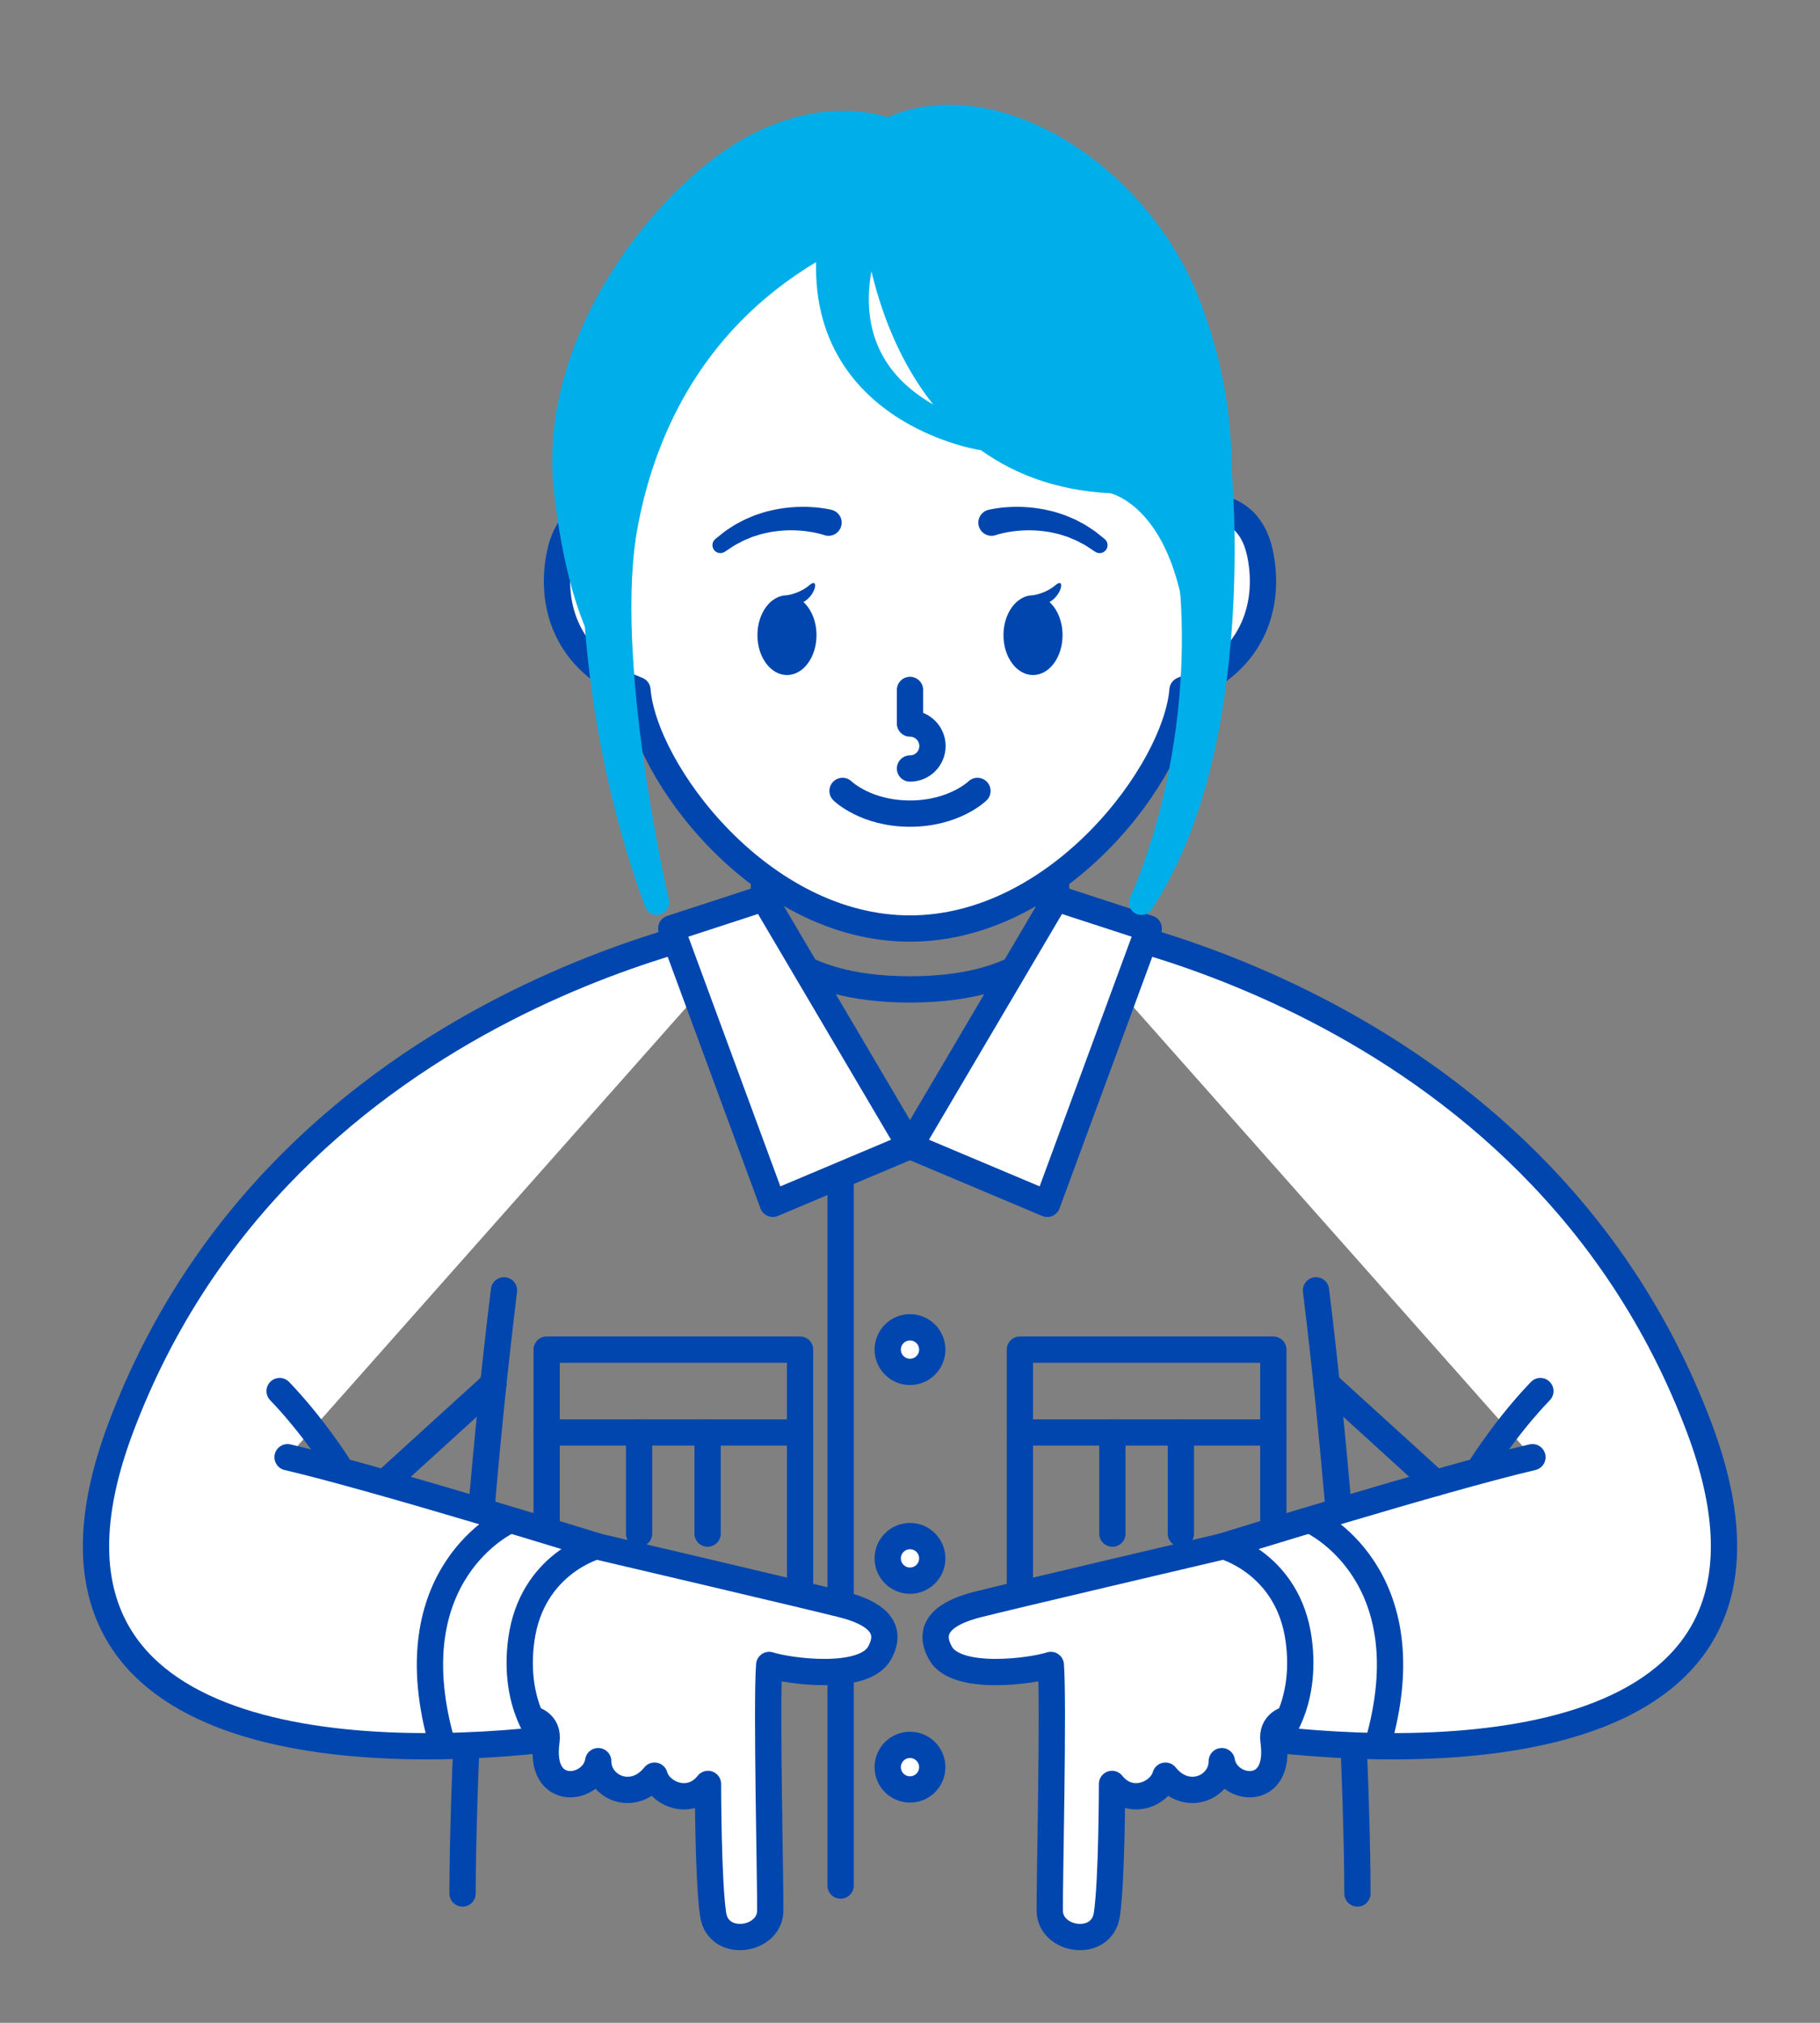 <?xml version="1.0" encoding="utf-8"?>
<!-- Generator: Adobe Illustrator 16.0.4, SVG Export Plug-In . SVG Version: 6.00 Build 0)  -->
<!DOCTYPE svg PUBLIC "-//W3C//DTD SVG 1.1//EN" "http://www.w3.org/Graphics/SVG/1.1/DTD/svg11.dtd">
<svg version="1.1" xmlns="http://www.w3.org/2000/svg" xmlns:xlink="http://www.w3.org/1999/xlink" x="0px" y="0px" width="180px"
	 height="200px" viewBox="0 0 180 200" enable-background="new 0 0 180 200" xml:space="preserve">
<rect x="0" y="0" width="180" height="200" fill="#808080" stroke="none"/>
<g id="書き出し">
</g>
<g id="レイヤー_2">
	<path fill="none" stroke="#0046AE" stroke-width="2.6" stroke-linecap="round" stroke-linejoin="round" stroke-miterlimit="10" d="
		M75.555,84.914v7.439c0,0,2.547,5.471,14.445,5.471c11.896,0,14.443-5.471,14.443-5.471v-7.439"/>
	<path fill="none" stroke="#0046AE" stroke-width="2.6" stroke-linecap="round" stroke-linejoin="round" stroke-miterlimit="10" d="
		M134.252,187.211c0-3.219-0.198-27.777-4.098-59.632"/>
	<path fill="none" stroke="#0046AE" stroke-width="2.6" stroke-linecap="round" stroke-linejoin="round" stroke-miterlimit="10" d="
		M49.845,127.579c-3.897,31.854-4.1,56.413-4.1,59.632"/>
	
		<polyline fill="none" stroke="#0046AE" stroke-width="2.6" stroke-linecap="round" stroke-linejoin="round" stroke-miterlimit="10" points="
		90,113.305 83.136,113.305 83.136,186.426 	"/>
	
		<path fill="#FFFFFF" stroke="#0046AE" stroke-width="2.6" stroke-linecap="round" stroke-linejoin="round" stroke-miterlimit="10" d="
		M92.202,133.44c0,1.214-0.986,2.2-2.202,2.2c-1.217,0-2.204-0.986-2.204-2.2c0-1.221,0.987-2.206,2.204-2.206
		C91.216,131.234,92.202,132.22,92.202,133.44z"/>
	
		<path fill="#FFFFFF" stroke="#0046AE" stroke-width="2.6" stroke-linecap="round" stroke-linejoin="round" stroke-miterlimit="10" d="
		M92.202,154.08c0,1.217-0.986,2.201-2.202,2.201c-1.217,0-2.204-0.984-2.204-2.201c0-1.219,0.987-2.203,2.204-2.203
		C91.216,151.877,92.202,152.861,92.202,154.08z"/>
	
		<path fill="#FFFFFF" stroke="#0046AE" stroke-width="2.6" stroke-linecap="round" stroke-linejoin="round" stroke-miterlimit="10" d="
		M92.202,174.723c0,1.215-0.986,2.201-2.202,2.201c-1.217,0-2.204-0.986-2.204-2.201c0-1.219,0.987-2.205,2.204-2.205
		C91.216,172.518,92.202,173.504,92.202,174.723z"/>
	
		<path fill="#FFFFFF" stroke="#0046AE" stroke-width="2.6" stroke-linecap="round" stroke-linejoin="round" stroke-miterlimit="10" d="
		M90,113.305"/>
	
		<rect x="100.869" y="133.44" fill="none" stroke="#0046AE" stroke-width="2.6" stroke-linecap="round" stroke-linejoin="round" stroke-miterlimit="10" width="25.066" height="8.192"/>
	
		<polyline fill="none" stroke="#0046AE" stroke-width="2.6" stroke-linecap="round" stroke-linejoin="round" stroke-miterlimit="10" points="
		100.869,141.633 100.869,161.626 125.936,161.626 125.936,141.633 	"/>
	
		<line fill="none" stroke="#0046AE" stroke-width="2.6" stroke-linecap="round" stroke-linejoin="round" stroke-miterlimit="10" x1="110.015" y1="141.633" x2="110.015" y2="151.629"/>
	
		<line fill="none" stroke="#0046AE" stroke-width="2.6" stroke-linecap="round" stroke-linejoin="round" stroke-miterlimit="10" x1="116.79" y1="141.633" x2="116.79" y2="151.629"/>
	
		<rect x="54.063" y="133.44" fill="none" stroke="#0046AE" stroke-width="2.6" stroke-linecap="round" stroke-linejoin="round" stroke-miterlimit="10" width="25.064" height="8.192"/>
	
		<polyline fill="none" stroke="#0046AE" stroke-width="2.6" stroke-linecap="round" stroke-linejoin="round" stroke-miterlimit="10" points="
		79.128,141.633 79.128,161.626 54.063,161.626 54.063,141.633 	"/>
	
		<line fill="none" stroke="#0046AE" stroke-width="2.6" stroke-linecap="round" stroke-linejoin="round" stroke-miterlimit="10" x1="69.983" y1="141.633" x2="69.983" y2="151.629"/>
	
		<line fill="none" stroke="#0046AE" stroke-width="2.6" stroke-linecap="round" stroke-linejoin="round" stroke-miterlimit="10" x1="63.207" y1="141.633" x2="63.207" y2="151.629"/>
	
		<path fill="#FFFFFF" stroke="#0046AE" stroke-width="2.6" stroke-linecap="round" stroke-linejoin="round" stroke-miterlimit="10" d="
		M70.02,176.381c0,0,0.004,9.552,0.51,12.912c0.505,3.364,5.589,2.641,5.649-0.36c0.041-1.988-0.399-20.591-0.104-24.317
		c1.848,0.606,9.32,1.653,10.906-1.161c1.453-2.582-0.539-4.013-3.609-4.802c-3.074-0.786-24.203-5.738-24.203-5.738
		s-6.735,0.152-11.243,6.98c-4.508,6.832,4.724,10.077,4.724,10.077s1.654,0.352,1.396,2.18c-0.807,5.737,4.662,4.912,5.116,1.974
		c0,2.592,3.434,4.117,5.573,1.436C65.245,177.37,68.22,178.66,70.02,176.381z"/>
	<g>
		
			<path fill="#FFFFFF" stroke="#0046AE" stroke-width="2.6" stroke-linecap="round" stroke-linejoin="round" stroke-miterlimit="10" d="
			M109.98,176.381c0,0-0.004,9.552-0.51,12.912c-0.505,3.364-5.589,2.641-5.648-0.36c-0.039-1.988,0.398-20.591,0.104-24.317
			c-1.849,0.606-9.321,1.653-10.907-1.161c-1.453-2.582,0.539-4.013,3.609-4.802c3.074-0.786,24.203-5.738,24.203-5.738
			s6.735,0.152,11.244,6.98c4.507,6.832-4.725,10.077-4.725,10.077s-1.653,0.352-1.396,2.18c0.808,5.737-4.662,4.912-5.116,1.974
			c0,2.592-3.434,4.117-5.573,1.436C114.755,177.37,111.782,178.66,109.98,176.381z"/>
		
			<path fill="#FFFFFF" stroke="#0046AE" stroke-width="2.6" stroke-linecap="round" stroke-linejoin="round" stroke-miterlimit="10" d="
			M151.559,144.076c-8.975,2.099-30.564,8.791-30.564,8.791s6.422,1.716,7.447,9.264c0.883,6.498-2.22,9.875-2.22,9.875
			c19.903,2.158,53.616,0.534,41.853-30.795c-16.292-43.387-63.629-50.27-63.629-50.27"/>
		
			<path fill="none" stroke="#0046AE" stroke-width="2.6" stroke-linecap="round" stroke-linejoin="round" stroke-miterlimit="10" d="
			M129.679,150.34c0,0,11.541,5.212,6.542,22.271"/>
		
			<line fill="none" stroke="#0046AE" stroke-width="2.6" stroke-linecap="round" stroke-linejoin="round" stroke-miterlimit="10" x1="141.977" y1="146.623" x2="131.209" y2="136.828"/>
		
			<line fill="none" stroke="#0046AE" stroke-width="2.6" stroke-linecap="round" stroke-linejoin="round" stroke-miterlimit="10" x1="38.023" y1="146.623" x2="48.791" y2="136.828"/>
		
			<path fill="none" stroke="#0046AE" stroke-width="2.6" stroke-linecap="round" stroke-linejoin="round" stroke-miterlimit="10" d="
			M146.603,144.829c0,0,2.453-3.87,5.742-7.292"/>
		
			<path fill="#FFFFFF" stroke="#0046AE" stroke-width="2.6" stroke-linecap="round" stroke-linejoin="round" stroke-miterlimit="10" d="
			M28.441,144.076c8.975,2.099,30.564,8.791,30.564,8.791s-6.422,1.716-7.447,9.264c-0.883,6.498,2.22,9.875,2.22,9.875
			c-19.903,2.158-53.616,0.534-41.853-30.795c16.292-43.387,63.629-50.27,63.629-50.27"/>
		
			<path fill="none" stroke="#0046AE" stroke-width="2.6" stroke-linecap="round" stroke-linejoin="round" stroke-miterlimit="10" d="
			M33.397,144.829c0,0-2.453-3.87-5.742-7.292"/>
	</g>
	
		<polygon fill="#FFFFFF" stroke="#0046AE" stroke-width="2.6" stroke-linecap="round" stroke-linejoin="round" stroke-miterlimit="10" points="
		90,113.305 104.443,88.805 113.61,91.795 103.571,119.024 	"/>
	
		<polygon fill="#FFFFFF" stroke="#0046AE" stroke-width="2.6" stroke-linecap="round" stroke-linejoin="round" stroke-miterlimit="10" points="
		90,113.305 75.555,88.805 66.388,91.795 76.429,119.024 	"/>
	
		<path fill="#FFFFFF" stroke="#0046AE" stroke-width="2.6" stroke-linecap="round" stroke-linejoin="round" stroke-miterlimit="10" d="
		M89.997,91.805c14.804,0,26.308-15.611,26.956-23.58c7.483-2.85,8.677-9.004,7.633-13.654c-0.911-4.067-4.095-4.784-6.249-4.201
		c-0.972-21.362-12.185-32.332-28.34-32.332c-16.153,0-27.368,10.97-28.338,32.332c-2.152-0.583-5.336,0.134-6.246,4.201
		c-1.046,4.65,0.147,10.804,7.631,13.654C63.691,76.193,75.194,91.805,89.997,91.805z"/>
	<path fill="none" stroke="#0046AE" stroke-width="2.6" stroke-linecap="round" stroke-linejoin="round" stroke-miterlimit="10" d="
		M90,68.215v3.32c1.228,0,2.223,1,2.223,2.227c0,1.229-0.995,2.223-2.223,2.223"/>
	<path fill="none" stroke="#0046AE" stroke-width="2.6" stroke-linecap="round" stroke-linejoin="round" stroke-miterlimit="10" d="
		M83.328,78.201c0,0,2.283,2.242,6.672,2.242c4.386,0,6.67-2.242,6.67-2.242"/>
	
		<path fill="#00AEEA" stroke="#00AEEA" stroke-width="2.455" stroke-linecap="round" stroke-linejoin="round" stroke-miterlimit="10" d="
		M86.568,21.675c0,0,1.643,24.871,23.446,25.875c0,0,7.157,1.318,8.571,14.847c1.914-9.597,3.789-19.972-1.211-32.597
		S98.092,8.05,87.796,12.925c0,0-5.849-2.625-13.885,2S54.293,33.68,56.016,48.586c1.551,13.419,5.232,16.838,5.232,16.838
		S56.833,33.5,86.568,21.675z"/>
	<path fill="#0046AE" d="M103.798,59.527c1.27-0.731,1.529-2.483,0.599-1.68c-0.983,0.849-2.229,1.006-2.229,1.006
		c-1.613,0-2.924,1.768-2.924,3.945c0,2.179,1.311,3.944,2.924,3.944c1.61,0,2.919-1.766,2.919-3.944
		C105.086,61.438,104.574,60.236,103.798,59.527z"/>
	<path fill="#0046AE" d="M79.464,59.527c1.27-0.731,1.529-2.483,0.599-1.68c-0.983,0.849-2.229,1.006-2.229,1.006
		c-1.613,0-2.924,1.768-2.924,3.945c0,2.179,1.311,3.944,2.924,3.944c1.61,0,2.919-1.766,2.919-3.944
		C80.752,61.438,80.24,60.236,79.464,59.527z"/>
	
		<path fill="#00AEEA" stroke="#00AEEA" stroke-width="2.455" stroke-linecap="round" stroke-linejoin="round" stroke-miterlimit="10" d="
		M58.949,48.544c0,0-1.888,19.245,6.006,40.687c0,0-5.242-22.5-3.311-36.097"/>
	
		<path fill="#00AEEA" stroke="#00AEEA" stroke-width="2.455" stroke-linecap="round" stroke-linejoin="round" stroke-miterlimit="10" d="
		M120.579,46.545c0,0,2.641,27.093-7.701,42.686c0,0,8.33-17.244,3.979-38.823L120.579,46.545z"/>
	
		<path fill="#00AEEA" stroke="#00AEEA" stroke-width="2.455" stroke-linecap="round" stroke-linejoin="round" stroke-miterlimit="10" d="
		M86.568,21.675c0,0-8.396,15.988,10.404,21.586c0,0-19.015-3.048-14.282-22.77"/>
	<g>
		<path fill="#0046AE" d="M81.512,52.905c0,0-0.036-0.012-0.104-0.034c-0.049-0.017-0.142-0.044-0.273-0.079
			c-0.258-0.067-0.643-0.159-1.117-0.227c-0.944-0.151-2.245-0.205-3.518-0.004c-0.321,0.037-0.633,0.113-0.942,0.184
			c-0.313,0.058-0.604,0.172-0.896,0.258c-0.294,0.079-0.555,0.213-0.814,0.314c-0.262,0.098-0.494,0.223-0.708,0.34
			c-0.44,0.214-0.777,0.445-1.015,0.606c-0.24,0.158-0.378,0.249-0.378,0.249l-0.067,0.044c-0.362,0.239-0.85,0.139-1.089-0.224
			c-0.224-0.34-0.146-0.793,0.164-1.044c0,0,0.146-0.118,0.401-0.323c0.255-0.209,0.619-0.508,1.104-0.805
			c0.236-0.158,0.495-0.327,0.788-0.47c0.29-0.147,0.587-0.33,0.921-0.456c0.33-0.134,0.665-0.297,1.025-0.401
			c0.356-0.119,0.72-0.24,1.093-0.32c1.484-0.375,3.025-0.454,4.176-0.377c0.576,0.03,1.058,0.097,1.401,0.154
			c0.169,0.028,0.312,0.056,0.422,0.082c0.092,0.021,0.141,0.032,0.141,0.032c0.701,0.159,1.141,0.856,0.981,1.558
			c-0.158,0.701-0.856,1.141-1.558,0.982c-0.037-0.009-0.074-0.019-0.11-0.03L81.512,52.905z"/>
	</g>
	<g>
		<path fill="#0046AE" d="M97.773,50.405c0,0,0.049-0.011,0.141-0.032c0.11-0.026,0.253-0.053,0.422-0.082
			c0.344-0.057,0.825-0.124,1.401-0.154c1.15-0.077,2.691,0.002,4.176,0.377c0.373,0.08,0.736,0.201,1.093,0.32
			c0.36,0.104,0.695,0.267,1.025,0.401c0.334,0.126,0.631,0.309,0.921,0.456c0.293,0.144,0.552,0.312,0.788,0.47
			c0.484,0.297,0.849,0.596,1.104,0.805c0.256,0.206,0.401,0.323,0.401,0.323c0.339,0.272,0.392,0.767,0.12,1.105
			c-0.256,0.317-0.708,0.384-1.042,0.165l-0.07-0.046c0,0-0.138-0.09-0.378-0.249c-0.237-0.162-0.574-0.392-1.015-0.606
			c-0.214-0.117-0.446-0.242-0.708-0.34c-0.26-0.101-0.521-0.236-0.814-0.314c-0.291-0.086-0.582-0.201-0.896-0.258
			c-0.31-0.071-0.621-0.147-0.942-0.184c-1.272-0.201-2.573-0.147-3.518,0.004c-0.475,0.068-0.859,0.159-1.117,0.227
			c-0.132,0.035-0.225,0.062-0.273,0.079c-0.067,0.022-0.104,0.034-0.104,0.034l-0.026,0.008c-0.684,0.221-1.418-0.154-1.64-0.838
			c-0.221-0.684,0.154-1.418,0.838-1.639C97.697,50.424,97.736,50.414,97.773,50.405z"/>
	</g>
	<path fill="none" stroke="#0046AE" stroke-width="2.6" stroke-linecap="round" stroke-linejoin="round" stroke-miterlimit="10" d="
		M50.321,150.34c0,0-11.541,5.212-6.542,22.271"/>
</g>
</svg>
